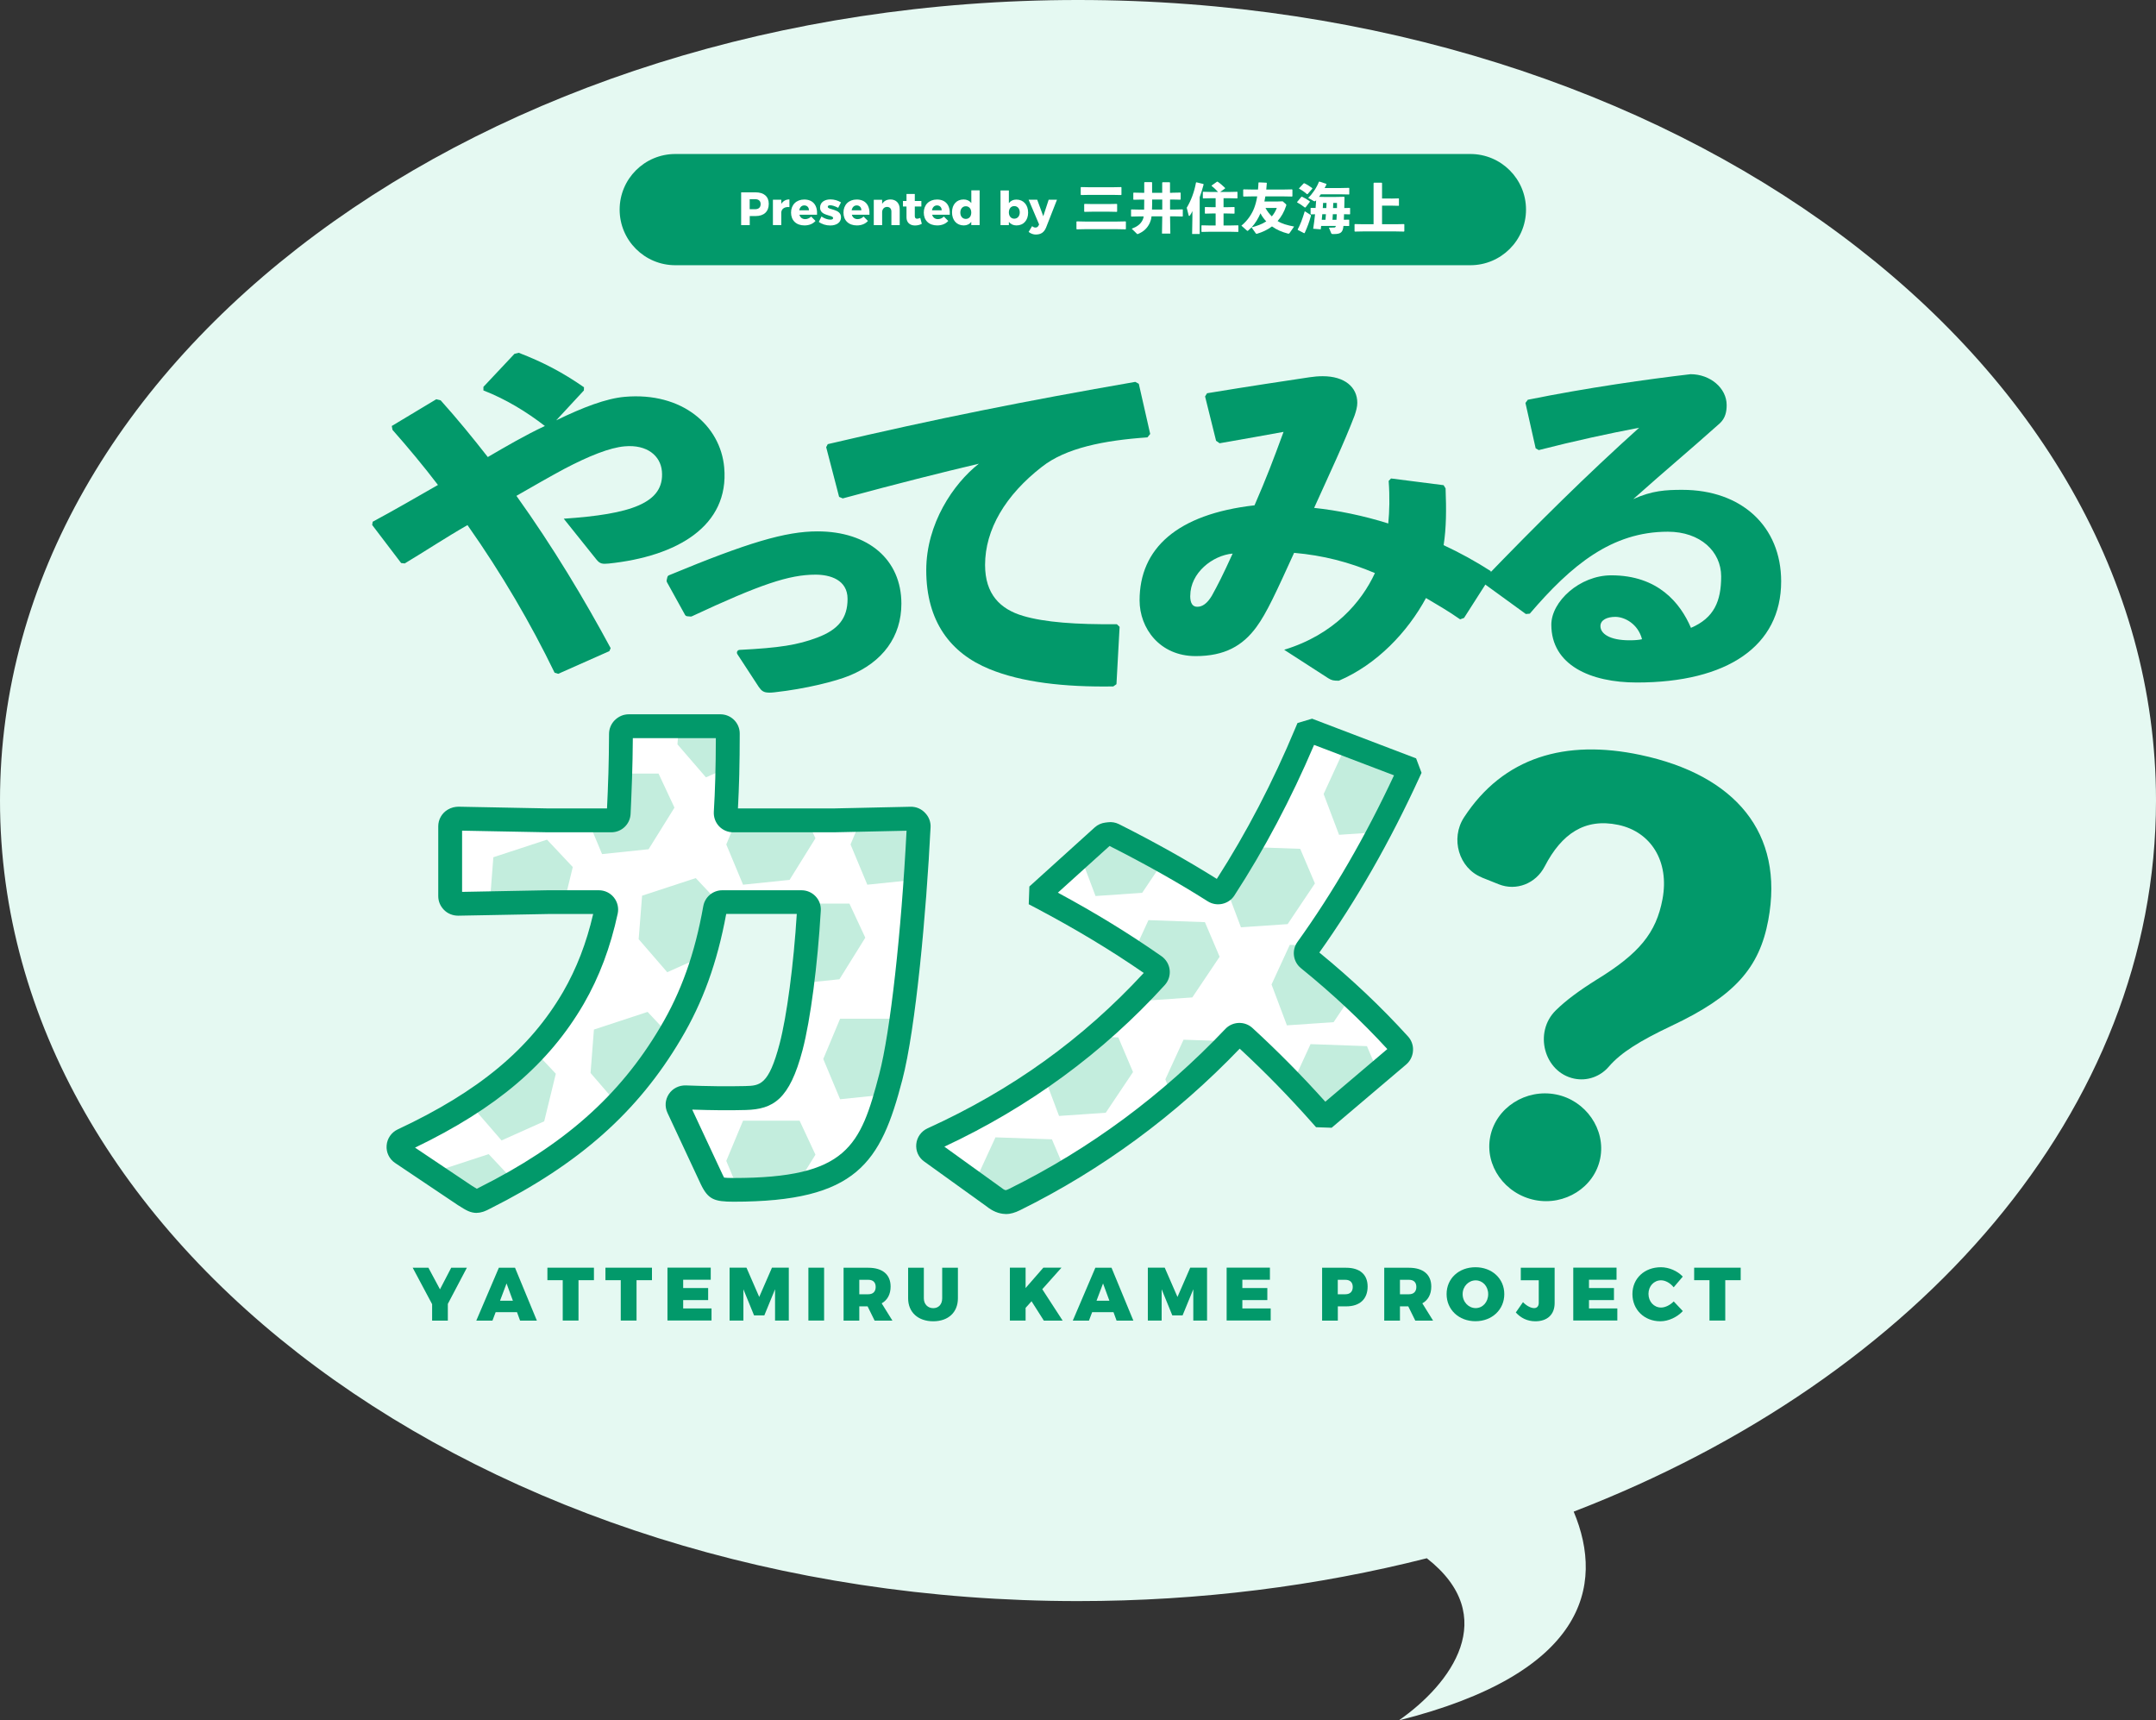 <svg width="811" height="647" viewBox="0 0 811 647" fill="none" xmlns="http://www.w3.org/2000/svg">
<rect x="0" y="0" width="811" height="647" fill="#333333" stroke="none"/>
<path fill-rule="evenodd" clip-rule="evenodd" d="M591.956 568.487C722.089 518.369 811 417.427 811 301.066C811 134.792 629.451 0 405.5 0C181.549 0 0 134.792 0 301.066C0 467.34 181.549 602.132 405.5 602.132C451.419 602.132 495.556 596.465 536.71 586.022C564.685 607.895 545.808 633.344 526.176 647C595.991 629.447 603.798 596.666 591.956 568.487Z" fill="#E5F9F2"/>
<path d="M553.081 57.916H254.027C242.46 57.916 233.084 67.28 233.084 78.83C233.084 90.38 242.46 99.743 254.027 99.743H553.081C564.648 99.743 574.024 90.38 574.024 78.83C574.024 67.28 564.648 57.916 553.081 57.916Z" fill="#02996A"/>
<path d="M289.178 76.658C289.178 79.567 287.363 81.254 284.217 81.254H282.021V84.669H278.791V72.336H284.217C287.363 72.336 289.178 73.917 289.178 76.658ZM286.117 76.763C286.117 75.54 285.357 74.908 284.048 74.908H282V78.682H284.048C285.357 78.682 286.117 78.007 286.117 76.763Z" fill="white"/>
<path d="M296.947 75.014V77.881C295.195 77.713 294.034 78.472 293.886 79.8V84.649H290.74V75.12H293.886V76.701C294.54 75.605 295.617 74.993 296.947 74.993V75.014Z" fill="white"/>
<path d="M307.335 80.749H300.706C301.002 81.824 301.804 82.414 302.881 82.414C303.683 82.414 304.485 82.077 305.119 81.445L306.765 83.089C305.794 84.185 304.359 84.775 302.606 84.775C299.482 84.775 297.561 82.857 297.561 79.948C297.561 77.038 299.545 75.036 302.522 75.036C305.858 75.036 307.547 77.27 307.335 80.728V80.749ZM304.295 79.083C304.295 77.987 303.599 77.249 302.543 77.249C301.487 77.249 300.854 77.987 300.643 79.083H304.316H304.295Z" fill="white"/>
<path d="M312.276 77.186C311.749 77.186 311.369 77.375 311.369 77.776C311.369 79.02 316.372 78.43 316.351 81.739C316.351 83.7 314.641 84.796 312.319 84.796C310.714 84.796 309.173 84.332 308.012 83.447L309.004 81.423C310.102 82.182 311.326 82.604 312.382 82.604C312.973 82.604 313.395 82.414 313.395 82.013C313.395 80.706 308.476 81.36 308.476 78.071C308.476 76.089 310.144 74.993 312.382 74.993C313.754 74.993 315.148 75.373 316.351 76.111L315.295 78.155C314.113 77.544 313.036 77.186 312.255 77.186H312.276Z" fill="white"/>
<path d="M327.054 80.749H320.425C320.721 81.824 321.523 82.414 322.6 82.414C323.402 82.414 324.204 82.077 324.837 81.445L326.484 83.089C325.513 84.185 324.077 84.775 322.325 84.775C319.201 84.775 317.279 82.857 317.279 79.948C317.279 77.038 319.264 75.036 322.241 75.036C325.576 75.036 327.265 77.27 327.054 80.728V80.749ZM324.014 79.083C324.014 77.987 323.317 77.249 322.262 77.249C321.206 77.249 320.573 77.987 320.362 79.083H324.035H324.014Z" fill="white"/>
<path d="M338.434 78.661V84.669H335.309V79.567C335.309 78.492 334.676 77.817 333.683 77.817C332.628 77.817 331.931 78.555 331.825 79.631V84.669H328.68V75.14H331.825V76.679C332.501 75.583 333.578 75.014 334.971 75.014C337.061 75.014 338.434 76.426 338.434 78.661Z" fill="white"/>
<path d="M346.752 84.163C346.055 84.564 345.105 84.796 344.176 84.796C342.318 84.796 340.988 83.721 340.988 81.76V77.67H339.658V75.583H340.988V72.948H344.113V75.583H346.583V77.67H344.113V81.254C344.113 81.95 344.43 82.266 344.978 82.266C345.295 82.266 345.696 82.139 346.161 81.95L346.752 84.163Z" fill="white"/>
<path d="M357.265 80.749H350.636C350.932 81.824 351.734 82.414 352.811 82.414C353.613 82.414 354.415 82.077 355.048 81.445L356.695 83.089C355.724 84.185 354.288 84.775 352.536 84.775C349.411 84.775 347.49 82.857 347.49 79.948C347.49 77.038 349.475 75.036 352.452 75.036C355.787 75.036 357.476 77.27 357.265 80.728V80.749ZM354.225 79.083C354.225 77.987 353.528 77.249 352.473 77.249C351.417 77.249 350.784 77.987 350.573 79.083H354.246H354.225Z" fill="white"/>
<path d="M368.497 71.599V84.648H365.351V83.426C364.696 84.311 363.725 84.775 362.543 84.775C359.862 84.775 358.109 82.814 358.109 79.842C358.109 76.869 359.862 75.014 362.48 75.014C363.704 75.014 364.696 75.499 365.372 76.363V71.578H368.518L368.497 71.599ZM365.351 79.947C365.351 78.513 364.527 77.565 363.303 77.565C362.078 77.565 361.234 78.535 361.234 79.947C361.234 81.36 362.057 82.329 363.303 82.329C364.549 82.329 365.351 81.36 365.351 79.947Z" fill="white"/>
<path d="M386.739 79.947C386.739 82.857 385.008 84.775 382.369 84.775C381.144 84.775 380.173 84.311 379.497 83.447V84.67H376.352V71.62H379.497V76.385C380.173 75.52 381.123 75.056 382.305 75.056C384.965 75.056 386.739 77.017 386.739 79.969V79.947ZM383.593 79.884C383.593 78.472 382.77 77.502 381.524 77.502C380.278 77.502 379.497 78.472 379.497 79.884C379.497 81.297 380.321 82.245 381.524 82.245C382.727 82.245 383.593 81.297 383.593 79.884Z" fill="white"/>
<path d="M389.757 88.211C388.68 88.211 387.793 87.895 386.928 87.221L388.237 85.049C388.68 85.407 389.039 85.576 389.503 85.576C390.031 85.576 390.411 85.323 390.643 84.859L390.876 84.417L386.928 75.12H390.158L392.438 81.318L394.465 75.12H397.589L393.494 85.576C392.776 87.347 391.551 88.19 389.757 88.19V88.211Z" fill="white"/>
<path d="M405.064 86.25L404.916 86.103V83.362L405.106 83.257L408.231 83.32H420.159L423.41 83.257L423.516 83.404V86.124L423.368 86.25L420.159 86.187H408.231L405.064 86.25ZM406.668 73.348L406.521 73.201V70.46L406.711 70.355L409.835 70.418H418.491L421.742 70.355L421.848 70.502V73.222L421.7 73.348L418.491 73.285H409.835L406.668 73.348ZM407.977 79.673L407.829 79.525V76.784L408.019 76.679L411.144 76.742H416.865L420.117 76.679L420.222 76.827V79.546L420.075 79.673L416.865 79.609H411.144L407.977 79.673Z" fill="white"/>
<path d="M440.932 72.484L443.994 72.421L444.12 72.526V74.993L443.994 75.098L440.932 75.035H440.13V78.808H441.735L444.796 78.745L444.922 78.851V81.317L444.796 81.423L441.735 81.359H440.13L440.236 87.853H437.09L437.195 81.359H433.163C433.036 82.477 432.804 83.13 432.508 83.826C431.495 85.997 430.017 87.157 428.159 87.958C428.033 88 427.948 88.042 427.885 88.042C427.8 88.042 427.737 88 427.674 87.937L425.71 86.019C427.653 85.281 429.046 84.353 429.827 82.688C429.996 82.287 430.144 81.929 430.207 81.38H428.645L425.605 81.444L425.457 81.317V78.893L425.584 78.766L428.645 78.83H430.376C430.418 77.586 430.418 76.3 430.418 75.056H429.489L426.449 75.119L426.302 74.993V72.568L426.428 72.442L429.489 72.505H430.418V68.647L430.566 68.499H433.226L433.374 68.647V72.505H437.174V68.689L437.322 68.542H439.961L440.109 68.689V72.505H440.911L440.932 72.484ZM437.195 75.035H433.395C433.395 76.279 433.395 77.565 433.332 78.808H437.195V75.035Z" fill="white"/>
<path d="M451.298 88H448.427L448.533 81.676V79.378C448.195 80.095 448.005 80.474 447.625 81.001C447.54 81.149 447.435 81.212 447.35 81.212C447.245 81.212 447.16 81.128 447.118 80.98L446.4 78.134C448.026 75.415 449.229 72.252 449.884 68.668L450.074 68.563L452.65 69.195L452.755 69.385C452.291 71.198 451.784 72.716 451.277 74.129V88.022L451.298 88ZM460.25 77.923H461.453L464.261 77.86L464.388 77.966V80.242L464.261 80.348L461.453 80.284H460.25V84.796H462.741L465.697 84.733L465.824 84.838V87.115L465.697 87.22L462.741 87.157H454.951L452.08 87.22L451.932 87.094V84.859L452.058 84.733L454.951 84.796H457.273V80.284H456.049L453.367 80.348L453.22 80.221V77.987L453.346 77.86L456.049 77.923H457.273V74.55H455.373L452.607 74.614L452.46 74.487V72.252L452.586 72.126L455.373 72.189H458.181C457.548 71.472 456.555 70.524 455.753 69.933L455.795 69.744L457.822 68.31L458.054 68.352C458.983 68.964 459.954 69.828 460.82 70.671V70.882L458.983 72.189H462.509L465.359 72.126L465.486 72.231V74.508L465.359 74.614L462.509 74.55H460.25V77.923Z" fill="white"/>
<path d="M483.643 76.701C483.77 76.806 483.855 76.933 483.855 77.102C483.855 77.186 483.855 77.27 483.812 77.355C483.01 79.779 481.955 81.571 480.582 83.131C482.271 84.185 484.235 84.712 486.789 85.197L485.121 87.6C484.974 87.832 484.784 87.938 484.488 87.853C482.292 87.284 480.266 86.441 478.471 85.155C476.845 86.377 474.945 87.284 472.876 87.895C472.623 87.959 472.496 87.938 472.306 87.663L470.786 85.513C470.385 85.914 469.963 86.314 469.519 86.694C469.414 86.799 469.329 86.82 469.266 86.82C469.161 86.82 469.076 86.757 468.992 86.673L466.965 84.86C469.477 82.836 470.997 80.243 471.757 78.282C472.18 77.144 472.623 75.731 472.918 73.855H471.187L467.788 73.918L467.64 73.771V71.367L467.788 71.22L471.187 71.283H473.214C473.299 70.503 473.341 69.66 473.383 68.732L473.531 68.585L476.381 68.711L476.529 68.859C476.465 69.723 476.402 70.524 476.318 71.283H482.609L486.008 71.22L486.156 71.367V73.771L486.008 73.918L482.609 73.855H475.98C475.874 74.487 475.748 75.141 475.621 75.773H480.603L482.482 75.71L483.601 76.68L483.643 76.701ZM470.807 85.492C472.707 85.007 474.671 84.354 476.318 83.257C475.452 82.351 474.692 81.339 474.143 80.222C473.299 82.14 472.243 83.953 470.807 85.492ZM476.022 78.198C476.634 79.378 477.458 80.432 478.408 81.381C479.21 80.432 479.822 79.421 480.287 78.198H476.022Z" fill="white"/>
<path d="M491.096 77.986L490.843 78.049C489.872 77.269 488.795 76.574 487.972 76.152L487.908 75.983L489.513 74.044L489.766 73.981C490.547 74.318 491.708 75.014 492.658 75.667L492.722 75.878L491.096 78.007V77.986ZM488.14 86.292C489.175 84.353 489.872 82.498 490.801 79.441L492.933 80.79C493.144 80.938 493.165 81.085 493.102 81.275C492.468 83.51 491.92 85.049 490.779 87.6L490.568 87.705L488.204 86.482L488.119 86.271L488.14 86.292ZM491.877 72.969L491.624 73.011C490.674 72.168 489.661 71.472 488.689 70.987L488.647 70.818L490.399 68.963L490.653 68.921C491.645 69.385 492.637 70.017 493.609 70.734L493.651 70.945L491.877 72.99V72.969ZM507.733 78.176L507.859 78.281V80.474L507.711 80.621L505.579 80.558C505.579 81.254 505.516 81.95 505.495 82.645L507.395 82.603L507.521 82.709V84.901L507.395 85.006L505.326 84.964V85.196C505.072 87.431 504.27 88.021 501.758 88.021H501.314C500.956 88.021 500.829 87.895 500.723 87.642L499.879 85.618C500.618 85.618 501.167 85.618 501.758 85.576C502.159 85.576 502.37 85.512 502.497 84.964H496.965C496.923 85.386 496.86 85.829 496.818 86.25L493.967 86.018C494.242 84.332 494.474 82.519 494.664 80.579L493.144 80.621L492.996 80.495V78.281L493.123 78.176L494.875 78.218C494.96 77.248 495.023 76.279 495.086 75.309L494.833 75.562C494.833 75.562 494.643 75.709 494.516 75.709C494.432 75.709 494.305 75.667 494.179 75.604L492.088 74.423C493.609 73.032 495.34 70.481 496.121 68.373L496.332 68.289L498.887 69.132L498.971 69.343C498.739 69.785 498.528 70.249 498.274 70.713H504.291L507.416 70.65L507.543 70.755V73.032L507.416 73.137L504.291 73.074H496.839C496.606 73.411 496.395 73.707 496.163 74.023L498.19 74.065H502.412L505.579 74.002L505.748 74.149C505.748 75.456 505.706 76.848 505.664 78.239L507.733 78.197V78.176ZM498.591 82.666C498.633 81.971 498.697 81.254 498.76 80.558H497.388C497.345 81.254 497.261 81.971 497.198 82.666H498.591ZM498.908 78.239C498.95 77.607 498.971 76.953 498.992 76.321H497.683C497.683 76.953 497.62 77.586 497.578 78.239H498.908ZM502.729 82.666C502.771 81.971 502.813 81.254 502.835 80.558H501.357C501.314 81.254 501.293 81.971 501.23 82.666H502.729ZM502.919 78.239C502.919 77.607 502.919 76.974 502.919 76.321H501.526C501.526 76.953 501.483 77.607 501.441 78.239H502.898H502.919Z" fill="white"/>
<path d="M523.291 74.677L526.098 74.613L526.225 74.719V77.291L526.098 77.396L523.291 77.333H519.87V84.332H524.895L528.125 84.269L528.252 84.374V86.946L528.104 87.094L524.895 87.031H512.882L509.673 87.094L509.525 86.967V84.374L509.652 84.269L512.882 84.332H516.682V68.879L516.83 68.71H519.723L519.87 68.858V74.656H523.291V74.677Z" fill="white"/>
<path d="M165.757 150.55C172.006 157.507 177.812 164.611 183.491 171.884C190.543 167.774 197.573 163.663 204.962 160.205C198.122 154.914 190.289 150.107 181.844 146.839V145.49L193.519 133.073L195.124 132.672C204.181 136.151 211.634 140.051 219.677 145.638L219.635 146.839L209.227 158.076C219.318 153.164 228.038 149.854 234.963 149.243C256.708 147.324 271.022 160.121 272.416 175.806C274.379 197.878 254.639 209.262 228.967 211.94C226.623 212.151 225.715 212.087 224.385 210.464L212.056 195.074C237.095 193.388 250.058 189.298 248.981 177.197C248.474 171.484 243.492 167.099 234.963 167.858C229.389 168.343 221.514 171.463 212.035 176.459C206.672 179.347 200.613 182.826 194.258 186.473C208.129 205.868 219.783 225.348 229.706 243.752L229.22 244.87L209.987 253.408L208.615 252.986C199.726 234.624 188.727 215.756 175.848 197.478C167.805 202.074 160.12 207.175 152.245 211.898L150.894 211.75L140 197.436L140.19 196.213C148.255 191.891 156.7 186.979 164.743 182.383C159.381 175.363 153.575 168.364 147.643 161.66L147.368 160.205L164.11 150.149L165.778 150.55H165.757Z" fill="#02996A"/>
<path d="M252.042 217.295C281.937 204.899 295.66 200.872 307.504 200.872C326.399 200.872 338.032 211.476 338.032 227.013C338.032 238.967 331.107 248.243 319.01 253.155C314.323 255.052 303.451 257.962 291.205 259.311C290.34 259.416 289.728 259.416 289.221 259.416C287.616 259.416 287.131 258.973 286.265 257.751L278.243 245.46C293.676 244.68 300.347 243.563 307.757 240.759C316.413 237.512 319.855 232.706 319.855 225.222C319.855 218.518 315.041 215.06 306.765 215.06C296.885 215.06 286.371 218.412 259.812 230.808L258.587 230.703L251.789 218.412L252.042 217.295Z" fill="#02996A"/>
<path d="M289.242 260.47C287.257 260.47 286.455 259.817 285.42 258.341L277.377 246.029C277.165 245.713 277.144 245.312 277.313 244.975C277.482 244.638 277.82 244.427 278.2 244.406C293.19 243.647 300.009 242.572 307.398 239.789C315.4 236.795 318.82 232.431 318.82 225.242C318.82 218.054 312.275 216.114 306.765 216.114C296.821 216.114 285.948 219.782 260.255 231.778C260.086 231.862 259.917 231.883 259.727 231.862L258.502 231.757C258.164 231.736 257.848 231.525 257.679 231.23L250.881 218.939C250.754 218.707 250.712 218.454 250.775 218.201L251.029 217.084C251.113 216.746 251.324 216.472 251.641 216.346C281.388 204.013 295.491 199.839 307.504 199.839C326.673 199.839 339.066 210.506 339.066 227.034C339.066 239.367 332.078 249.002 319.39 254.146C314.259 256.212 303.302 259.037 291.311 260.365C290.403 260.47 289.748 260.491 289.22 260.491L289.242 260.47ZM280.121 246.409L287.151 257.181C287.869 258.214 288.08 258.383 289.242 258.383C289.664 258.404 290.276 258.383 291.078 258.278C303.682 256.886 314.449 253.893 318.609 252.206C330.453 247.399 336.976 238.461 336.976 227.034C336.976 211.792 325.407 201.947 307.504 201.947C295.85 201.947 282.042 206.016 252.95 218.075L252.908 218.264L259.241 229.733L259.642 229.775C285.484 217.716 296.504 214.048 306.786 214.048C315.78 214.048 320.931 218.138 320.931 225.263C320.931 233.359 316.983 238.461 308.137 241.771C300.811 244.532 294.097 245.671 280.121 246.43V246.409Z" fill="#02996A"/>
<path d="M315.652 186.916L310.775 168.174L311.367 167.036C352.535 157.38 385.428 150.845 427.04 143.614L428.37 144.331L432.656 163.199L431.621 164.485C415.238 165.623 400.924 168.469 391.931 175.553C378.208 186.199 370.544 199.122 370.544 212.467C370.544 223.387 376.16 229.079 384.858 231.63C392.965 234.034 404.788 234.898 420.115 234.75L421.15 235.741L419.968 257.308L418.785 258.151C400.333 258.446 384.267 256.591 372.17 251.616C357.56 245.65 348.418 233.738 348.418 214.427C348.418 196.972 358.594 181.919 368.2 174.393C353.739 177.808 337.947 181.772 317.003 187.443L315.673 186.874L315.652 186.916Z" fill="#02996A"/>
<path d="M483.114 244.343C501.862 238.609 512.186 226.339 517.189 215.524C507.457 211.392 497.724 208.862 486.788 207.914C480.159 222.46 476.464 230.598 472.622 235.805C467.449 242.867 460.672 246.746 449.757 246.746C436.182 246.746 428.666 236.205 428.666 225.791C428.666 206.311 442.685 193.367 471.904 190.036C476.485 179.495 478.85 173.234 482.819 162.419C476.19 163.621 468.061 165.096 458.772 166.699L457.442 165.771L453.304 149.095L454.043 147.894C470.278 145.216 483.558 143.235 492.551 141.885C494.325 141.611 495.951 141.485 497.576 141.485C505.831 141.485 510.56 145.617 510.56 151.499C510.56 152.974 510.117 154.577 509.526 156.305C505.535 166.72 500.532 177.261 494.325 191.006C503.171 191.934 512.925 193.936 522.214 196.867C522.657 192.208 522.805 187 522.362 180.866L523.249 179.938L543.031 182.468L543.77 183.67C544.065 191.533 544.065 198.49 543.031 205.025C549.09 207.829 555.128 211.16 560.744 214.765L561.039 216.241L550.715 232.39L549.238 232.917C544.656 229.712 540.244 227.182 536.401 224.905C529.456 237.723 517.949 249.866 503.635 256.001C501.566 256.001 500.975 255.875 499.645 255.074L483.114 244.406V244.343ZM447.709 224.062C447.709 226.866 448.596 228.194 450.369 228.194C452.291 228.194 454.064 226.993 455.837 224.062C458.054 220.057 459.975 216.325 463.67 208.188C456.154 208.862 447.73 215.398 447.73 224.062H447.709Z" fill="#02996A"/>
<path d="M577.656 168.617L573.813 151.541L574.7 150.339C597.121 145.806 619.838 142.602 635.925 140.726C643.294 140.726 649.501 145.933 649.501 152.342C649.501 154.745 649.057 157.275 646.84 159.278C634.891 169.945 626.636 176.754 614.37 187.696C621.464 184.491 626.615 184.217 632.822 184.217C655.095 184.217 670 197.963 670 218.644C670 242.93 649.796 256.675 615.7 256.675C598.282 256.675 583.546 250.14 583.546 234.919C583.546 226.254 594.166 216.367 606.115 216.367C623.68 216.367 632.083 226.781 636.073 236.121C644.771 232.389 647.432 226.107 647.432 216.768C647.432 207.428 639.62 199.965 627.375 199.965C606.284 199.965 591.083 212.509 575.439 230.787L573.961 230.913L558.169 219.445L558.021 217.969C578.374 196.887 596.973 178.483 616.587 160.859C605.376 162.988 592.392 165.792 578.817 169.27L577.635 168.596L577.656 168.617ZM607.614 231.989C604.658 231.989 602.019 233.064 602.019 235.467C602.019 238.271 605.418 240.801 612.934 240.801C615.003 240.801 616.481 240.674 617.663 240.4C616.186 234.666 611.161 231.989 607.635 231.989H607.614Z" fill="#02996A"/>
<path d="M179.353 456.152C176.883 456.152 175.215 455.098 172.682 453.496L172.302 453.264L148.614 437.368C146.439 435.913 145.215 433.405 145.426 430.79C145.616 428.176 147.22 425.857 149.606 424.74C180.05 410.489 199.241 394.551 211.781 373.069C216.869 364.277 220.585 354.664 223.119 343.744H206.102L172.344 344.376C170.359 344.376 168.375 343.617 166.981 342.163C165.567 340.708 164.849 338.916 164.849 337.019V310.73C164.849 308.2 166.2 305.818 168.375 304.511C169.726 303.688 171.14 303.393 172.449 303.372L205.976 304.026H228.333C228.734 295.614 229.072 286.401 229.093 275.987C229.093 274.111 229.853 272.277 231.141 270.948C232.619 269.431 234.519 268.629 236.483 268.629H271.001C272.817 268.629 274.548 269.304 275.878 270.506C277.398 271.876 278.285 273.837 278.264 275.924C278.264 287.055 278.031 296.057 277.588 304.026H313.753L342.508 303.393C344.661 303.33 346.752 304.258 348.166 305.902L348.335 306.092C349.517 307.462 350.151 309.275 350.045 311.13C348.44 343.491 344.429 387.004 339.426 406.104C331.319 437.263 322.409 451.936 276.005 451.936C268.742 451.936 266.399 451.134 263.633 445.421L251.071 418.521C249.994 416.202 250.184 413.567 251.599 411.437C253.013 409.308 255.441 408.128 257.954 408.191C266.504 408.528 273.619 408.591 280.311 408.444C285.801 408.275 289.136 408.191 293.253 392.527C295.977 382.155 298.531 362.717 299.714 343.702H273.176C269.798 362.022 264.351 377.032 256.096 390.862C239.966 418.141 217.841 437.79 184.378 454.529C182.689 455.456 181.105 456.11 179.416 456.11L179.353 456.152Z" fill="white"/>
<mask id="mask0_2727_6682" style="mask-type:luminance" maskUnits="userSpaceOnUse" x="149" y="273" width="197" height="179">
<path d="M271.677 339.253C270.326 339.253 269.186 340.244 268.953 341.572C265.723 359.787 260.424 374.797 252.19 388.606C234.773 418.036 211.486 435.956 182.309 450.565C181.084 451.24 180.092 451.683 179.374 451.683C178.15 451.683 177.179 451.008 174.709 449.469L151.126 433.637C149.332 432.435 149.543 429.736 151.527 428.809C181.211 414.916 201.88 398.936 215.666 375.324C221.092 365.964 225.251 355.276 227.996 342.584C228.376 340.877 227.025 339.253 225.272 339.253H206.123L172.281 339.886C171.5 339.886 170.761 339.591 170.233 339.043L170.148 338.958C169.642 338.431 169.367 337.757 169.367 337.019V310.73C169.367 309.76 169.874 308.853 170.718 308.347L170.887 308.242C171.331 307.968 171.858 307.842 172.386 307.842L205.912 308.495H229.98C231.458 308.495 232.683 307.336 232.767 305.86C233.189 296.9 233.59 287.034 233.612 275.987C233.612 275.27 233.886 274.574 234.393 274.047L234.519 273.921C235.047 273.373 235.765 273.078 236.525 273.078H271.043C271.74 273.078 272.395 273.331 272.901 273.794C273.492 274.321 273.83 275.08 273.83 275.882C273.83 286.612 273.619 296.5 273.049 305.544C272.944 307.146 274.21 308.495 275.815 308.495H313.796L342.635 307.863C343.458 307.863 344.26 308.2 344.809 308.832L344.936 308.98C345.4 309.528 345.654 310.224 345.612 310.919C343.859 346.295 339.742 387.446 335.119 404.965C327.518 434.164 320.404 447.445 276.026 447.445C269.65 447.445 269.397 447.002 267.687 443.461L255.167 416.624C254.28 414.726 255.716 412.597 257.806 412.681C265.639 412.997 273.049 413.103 280.438 412.934C288.039 412.702 292.937 411.395 297.603 393.687C300.643 382.113 303.218 361.136 304.316 342.184C304.401 340.582 303.134 339.253 301.529 339.253H271.74H271.677Z" fill="white"/>
</mask>
<g mask="url(#mask0_2727_6682)">
<path d="M247.713 290.912L253.709 303.73L243.976 319.373L226.474 321.207L220.141 306.049L226.474 290.912H247.713Z" fill="#C3EDDD"/>
<path d="M300.768 302.423L306.743 315.241L297.01 330.904L279.508 332.717L273.195 317.581L279.508 302.423H300.768Z" fill="#C3EDDD"/>
<path d="M300.768 421.451L306.743 434.247L297.01 449.911L279.508 451.724L273.195 436.587L279.508 421.451H300.768Z" fill="#C3EDDD"/>
<path d="M319.516 339.823L325.491 352.64L315.758 368.283L298.256 370.096L291.943 354.959L298.256 339.823H319.516Z" fill="#C3EDDD"/>
<path d="M337.25 383.125L343.246 395.921L333.513 411.585L316.011 413.398L309.678 398.261L316.011 383.125H337.25Z" fill="#C3EDDD"/>
<path d="M347.51 302.423L353.485 315.241L343.752 330.904L326.25 332.717L319.938 317.581L326.25 302.423H347.51Z" fill="#C3EDDD"/>
<path d="M205.762 315.768L215.453 326.077L211.104 343.976L195.037 351.164L184.312 338.747L185.579 322.388L205.762 315.768Z" fill="#C3EDDD"/>
<path d="M199.387 393.497L209.078 403.806L204.707 421.704L188.662 428.893L177.916 416.476L179.183 400.116L199.387 393.497Z" fill="#C3EDDD"/>
<path d="M183.807 434.037L193.498 444.346L189.148 462.245L173.082 469.433L162.336 457.016L163.624 440.657L183.807 434.037Z" fill="#C3EDDD"/>
<path d="M243.596 380.552L253.287 390.861L248.938 408.781L232.871 415.949L222.146 403.531L223.413 387.193L243.596 380.552Z" fill="#C3EDDD"/>
<path d="M261.711 330.229L271.402 340.538L267.053 358.437L250.986 365.626L240.24 353.209L241.528 336.849L261.711 330.229Z" fill="#C3EDDD"/>
<path d="M276.278 256.95L285.969 267.259L281.619 285.158L265.553 292.347L254.828 279.929L256.095 263.57L276.278 256.95Z" fill="#C3EDDD"/>
</g>
<path d="M179.353 456.152C176.883 456.152 175.215 455.098 172.682 453.496L172.302 453.264L148.614 437.368C146.439 435.913 145.215 433.405 145.426 430.79C145.616 428.176 147.22 425.857 149.606 424.74C180.05 410.489 199.241 394.551 211.781 373.069C216.869 364.277 220.585 354.664 223.119 343.744H206.102L172.344 344.376C170.359 344.376 168.375 343.617 166.981 342.163C165.567 340.708 164.849 338.916 164.849 337.019V310.73C164.849 308.2 166.2 305.818 168.375 304.511C169.726 303.688 171.14 303.393 172.449 303.372L205.976 304.026H228.333C228.734 295.614 229.072 286.401 229.093 275.987C229.093 274.111 229.853 272.277 231.141 270.948C232.619 269.431 234.519 268.629 236.483 268.629H271.001C272.817 268.629 274.548 269.304 275.878 270.506C277.398 271.876 278.285 273.837 278.264 275.924C278.264 287.055 278.031 296.057 277.588 304.026H313.753L342.508 303.393C344.661 303.33 346.752 304.258 348.166 305.902L348.335 306.092C349.517 307.462 350.151 309.275 350.045 311.13C348.44 343.491 344.429 387.004 339.426 406.104C331.319 437.263 322.409 451.936 276.005 451.936C268.742 451.936 266.399 451.134 263.633 445.421L251.071 418.521C249.994 416.202 250.184 413.567 251.599 411.437C253.013 409.308 255.441 408.128 257.954 408.191C266.504 408.528 273.619 408.591 280.311 408.444C285.801 408.275 289.136 408.191 293.253 392.527C295.977 382.155 298.531 362.717 299.714 343.702H273.176C269.798 362.022 264.351 377.032 256.096 390.862C239.966 418.141 217.841 437.79 184.378 454.529C182.689 455.456 181.105 456.11 179.416 456.11L179.353 456.152ZM156.109 431.592L177.495 445.927C178.192 446.37 178.889 446.813 179.353 447.066C179.543 446.981 179.818 446.834 180.176 446.644C212.14 430.643 233.126 412.07 248.327 386.35C256.223 373.111 261.374 358.649 264.541 340.813C265.153 337.335 268.172 334.805 271.698 334.805H301.487C303.493 334.805 305.414 335.627 306.786 337.082C308.158 338.516 308.876 340.476 308.75 342.458C307.567 362.886 304.886 383.441 301.909 394.846C296.99 413.567 290.846 417.151 280.544 417.446C274.379 417.614 267.919 417.551 260.382 417.298L271.74 441.605C271.93 441.985 272.183 442.512 272.373 442.87C272.986 442.955 274.21 443.018 276.005 443.018C318.757 443.018 323.697 431.022 330.748 403.89C334.865 388.29 339.046 350.848 341.009 312.416L313.859 313.007H275.772C273.767 313.007 271.846 312.184 270.473 310.73C269.101 309.275 268.404 307.314 268.51 305.312C268.995 297.448 269.249 288.615 269.27 277.61H238.045C237.982 288.214 237.602 297.575 237.2 306.113C237.01 309.992 233.822 313.007 229.938 313.007H205.87L173.822 312.395V335.417L206.018 334.805H225.251C227.468 334.805 229.537 335.796 230.909 337.504C232.281 339.211 232.809 341.425 232.366 343.554C229.621 356.266 225.441 367.398 219.551 377.58C206.419 400.095 186.785 416.834 156.13 431.592H156.109Z" fill="#02996A"/>
<path d="M378.314 456.552C378.314 456.552 378.145 456.552 378.06 456.552C375.675 456.468 373.352 455.498 371.114 453.706L347.638 436.82C345.505 435.302 344.408 432.835 344.661 430.242C344.914 427.67 346.54 425.414 348.904 424.339C380.615 409.919 407.237 390.798 430.229 365.9C417.772 357.299 404.408 349.267 389.461 341.382L386.97 340.075L387.202 333.392L411.776 311.172C412.874 310.181 414.247 309.549 415.724 309.359L416.738 309.233C418.195 309.043 419.63 309.296 420.939 309.949C434.472 316.759 446.506 323.505 457.717 330.525C468.843 313.217 478.765 294.18 487.231 273.878L488.055 271.918L493.544 270.273L532.686 285.199L534.734 290.638L533.953 292.325C522.911 316.464 510.244 338.621 496.288 358.227C508.491 368.198 519.702 378.824 529.667 389.807C530.765 391.009 531.419 392.59 531.525 394.213C531.673 396.574 530.722 398.809 528.991 400.306L500.912 424.128L495.043 423.918L493.776 422.484C484.888 412.449 475.894 403.236 466.33 394.382C442.22 419.511 414.437 439.94 383.697 455.14C381.755 456.109 379.96 456.594 378.335 456.594L378.314 456.552Z" fill="white"/>
<mask id="mask1_2727_6682" style="mask-type:luminance" maskUnits="userSpaceOnUse" x="349" y="274" width="181" height="179">
<path d="M418.914 313.913C432.426 320.722 444.903 327.679 456.726 335.184C458.013 336.006 459.724 335.648 460.547 334.362C472.116 316.59 482.377 297.11 491.371 275.565L493.355 274.975L529.183 288.636L529.858 290.428C519.07 314.018 506.487 336.323 491.687 356.898C490.822 358.1 491.054 359.723 492.194 360.651C504.524 370.623 515.966 381.353 526.311 392.78C526.734 393.243 526.987 393.855 527.029 394.487V394.55C527.093 395.436 526.734 396.279 526.058 396.848L499.309 419.553L497.113 419.469C487.824 408.97 478.281 399.231 468.105 389.891C466.986 388.858 465.255 388.943 464.199 390.039C441.377 414.072 414.227 434.985 381.672 451.071C380.426 451.682 379.181 452.083 378.209 452.062C376.985 452.019 375.528 451.535 373.86 450.143L350.257 433.172C348.526 431.929 348.8 429.272 350.764 428.387C383.699 413.419 411.524 393.096 434.853 367.46C435.972 366.217 435.761 364.256 434.389 363.307C421.658 354.411 407.577 345.852 391.573 337.398L391.637 335.416L414.797 314.461C415.219 314.081 415.747 313.828 416.317 313.765L417.309 313.639C417.858 313.575 418.428 313.66 418.935 313.913H418.914Z" fill="white"/>
</mask>
<g mask="url(#mask1_2727_6682)">
<path d="M434.39 307.461L439.921 320.469L429.64 335.774L412.095 336.976L406.311 321.628L413.151 306.702L434.39 307.461Z" fill="#C3EDDD"/>
<path d="M453.243 346.8L458.774 359.808L448.493 375.113L430.948 376.315L425.143 360.967L432.004 346.042L453.243 346.8Z" fill="#C3EDDD"/>
<path d="M489.089 319.225L494.62 332.232L484.36 347.538L466.794 348.739L461.01 333.392L467.871 318.487L489.089 319.225Z" fill="#C3EDDD"/>
<path d="M525.995 284.44L531.526 297.448L521.245 312.753L503.7 313.955L497.895 298.607L504.756 283.681L525.995 284.44Z" fill="#C3EDDD"/>
<path d="M506.382 356.076L511.913 369.105L501.653 384.41L484.087 385.612L478.303 370.243L485.164 355.338L506.382 356.076Z" fill="#C3EDDD"/>
<path d="M395.69 428.471L401.222 441.499L390.94 456.805L373.375 458.006L367.59 442.638L374.451 427.733L395.69 428.471Z" fill="#C3EDDD"/>
<path d="M420.665 390.144L426.197 403.173L415.936 418.478L398.371 419.68L392.586 404.311L399.447 389.406L420.665 390.144Z" fill="#C3EDDD"/>
<path d="M514.192 393.433L519.724 406.441L509.463 421.746L491.898 422.948L486.113 407.6L492.975 392.674L514.192 393.433Z" fill="#C3EDDD"/>
<path d="M466.437 391.747L471.968 404.775L461.686 420.081L444.142 421.282L438.357 405.914L445.198 391.009L466.437 391.747Z" fill="#C3EDDD"/>
</g>
<path d="M378.314 456.552C378.314 456.552 378.145 456.552 378.06 456.552C375.675 456.468 373.352 455.498 371.114 453.706L347.638 436.82C345.505 435.302 344.408 432.835 344.661 430.242C344.914 427.67 346.54 425.414 348.904 424.339C380.615 409.919 407.237 390.798 430.229 365.9C417.772 357.299 404.408 349.267 389.461 341.382L386.97 340.075L387.202 333.392L411.776 311.172C412.874 310.181 414.247 309.549 415.724 309.359L416.738 309.233C418.195 309.043 419.63 309.296 420.939 309.949C434.472 316.759 446.506 323.505 457.717 330.525C468.843 313.217 478.765 294.18 487.231 273.878L488.055 271.918L493.544 270.273L532.686 285.199L534.734 290.638L533.953 292.325C522.911 316.464 510.244 338.621 496.288 358.227C508.491 368.198 519.702 378.824 529.667 389.807C530.765 391.009 531.419 392.59 531.525 394.213C531.673 396.574 530.722 398.809 528.991 400.306L500.912 424.128L495.043 423.918L493.776 422.484C484.888 412.449 475.894 403.236 466.33 394.382C442.22 419.511 414.437 439.94 383.697 455.14C381.755 456.109 379.96 456.594 378.335 456.594L378.314 456.552ZM355.259 431.254L376.709 446.707C377.659 447.487 378.187 447.592 378.335 447.592C378.314 447.592 378.757 447.529 379.665 447.065C409.94 432.097 437.28 411.88 460.926 386.961C463.649 384.094 468.209 383.925 471.123 386.603C480.687 395.373 489.68 404.48 498.526 414.325L521.855 394.529C512.144 383.946 501.229 373.722 489.364 364.108C486.387 361.705 485.796 357.383 488.034 354.263C501.44 335.627 513.643 314.545 524.368 291.587L494.304 280.14C485.669 300.42 475.577 319.478 464.304 336.808C462.15 340.117 457.653 341.087 454.296 338.958C443.086 331.853 430.989 325.044 417.371 318.15L397.927 335.711C412.114 343.364 424.908 351.206 436.921 359.618C438.631 360.82 439.75 362.696 439.982 364.762C440.215 366.849 439.539 368.915 438.146 370.454C415.007 395.9 387.117 416.349 355.238 431.233L355.259 431.254Z" fill="#02996A"/>
<path d="M557.366 329.955C548.794 326.519 545.48 315.388 550.716 307.377C565.558 284.651 588.908 277.947 617.05 283.913C652.624 291.439 671.287 313.174 665.144 346.083C661.787 364.066 652.455 374.628 628.746 385.801C616.691 391.514 609.703 395.899 605.206 401.106C601.892 404.964 596.93 406.651 592.117 405.639C580.843 403.257 576.789 388.226 585.255 379.94C589.055 376.209 593.975 372.583 600.287 368.619C616.649 358.627 622.983 350.848 625.368 338.135C628.028 323.884 620.977 312.816 608.753 310.223C596.17 307.567 587.43 313.533 581.054 325.845C577.697 332.338 570.329 335.163 563.805 332.57L557.324 329.977L557.366 329.955ZM601.934 435.66C599.759 446.559 588.57 453.537 577.423 451.323C566.064 449.068 558.401 438.337 560.575 427.438C562.75 416.538 573.981 409.35 585.34 411.605C596.487 413.819 604.108 424.739 601.934 435.66Z" fill="#02996A"/>
<path d="M168.458 490.347V496.65H162.547V490.473L155.242 476.77H161.154L165.503 484.887L169.725 476.77H175.615L168.458 490.368V490.347Z" fill="#02996A"/>
<path d="M194.491 493.467H186.448L185.244 496.65H179.164L187.651 476.77H193.731L201.944 496.65H195.632L194.47 493.467H194.491ZM192.929 489.166L190.544 482.673L188.095 489.166H192.929Z" fill="#02996A"/>
<path d="M223.414 476.749V481.45H217.608V496.629H211.676V481.45H205.912V476.749H223.414Z" fill="#02996A"/>
<path d="M245.244 476.749V481.45H239.438V496.629H233.506V481.45H227.742V476.749H245.244Z" fill="#02996A"/>
<path d="M267.35 476.749V481.281H256.984V484.401H266.379V488.934H256.984V492.075H267.645V496.608H251.072V476.728H267.35V476.749Z" fill="#02996A"/>
<path d="M280.796 476.749L285.589 487.753L290.381 476.749H296.715V496.629H291.542V484.865L287.51 494.689H283.646L279.635 484.865V496.629H274.441V476.749H280.775H280.796Z" fill="#02996A"/>
<path d="M309.995 476.749V496.629H304.084V476.749H309.995Z" fill="#02996A"/>
<path d="M328.995 496.65L326.356 491.295H323.232V496.65H317.32V476.77H326.61C331.951 476.77 335.012 479.321 335.012 483.832C335.012 486.784 333.809 488.934 331.655 490.157L335.688 496.65H328.974H328.995ZM323.232 486.742H326.61C328.362 486.742 329.396 485.772 329.396 484.001C329.396 482.23 328.383 481.303 326.61 481.303H323.232V486.742Z" fill="#02996A"/>
<path d="M351.058 491.97C353.021 491.97 354.415 490.579 354.415 488.26V476.77H360.326V488.26C360.326 493.53 356.716 496.903 351.037 496.903C345.358 496.903 341.6 493.53 341.6 488.26V476.77H347.511V488.26C347.511 490.558 349.073 491.97 351.058 491.97Z" fill="#02996A"/>
<path d="M392.65 496.65L388.026 489.377L385.788 491.864V496.629H379.877V476.749H385.788V484.401L392.46 476.749H399.279L392.059 484.844L399.722 496.65H392.65Z" fill="#02996A"/>
<path d="M418.87 493.467H410.827L409.623 496.65H403.543L412.03 476.77H418.11L426.323 496.65H420.01L418.849 493.467H418.87ZM417.308 489.166L414.922 482.673L412.473 489.166H417.308Z" fill="#02996A"/>
<path d="M438.126 476.749L442.919 487.753L447.711 476.749H454.045V496.629H448.872V484.865L444.84 494.689H440.976L436.965 484.865V496.629H431.771V476.749H438.105H438.126Z" fill="#02996A"/>
<path d="M477.69 476.749V481.281H467.323V484.401H476.718V488.934H467.323V492.075H477.985V496.608H461.412V476.728H477.69V476.749Z" fill="#02996A"/>
<path d="M514.446 483.832C514.446 488.576 511.49 491.295 506.36 491.295H503.236V496.65H497.324V476.77H506.36C511.512 476.77 514.446 479.321 514.446 483.832ZM508.851 484.001C508.851 482.272 507.838 481.303 506.065 481.303H503.215V486.742H506.065C507.817 486.742 508.851 485.772 508.851 484.001Z" fill="#02996A"/>
<path d="M532.37 496.65L529.731 491.295H526.607V496.65H520.695V476.77H529.985C535.326 476.77 538.387 479.321 538.387 483.832C538.387 486.784 537.184 488.934 535.03 490.157L539.063 496.65H532.349H532.37ZM526.607 486.742H529.985C531.737 486.742 532.771 485.772 532.771 484.001C532.771 482.23 531.758 481.303 529.985 481.303H526.607V486.742Z" fill="#02996A"/>
<path d="M565.854 486.677C565.854 492.517 561.251 496.881 555.002 496.881C548.753 496.881 544.15 492.538 544.15 486.677C544.15 480.817 548.753 476.579 555.002 476.579C561.251 476.579 565.854 480.859 565.854 486.677ZM550.188 486.698C550.188 489.713 552.469 491.948 555.087 491.948C557.704 491.948 559.795 489.713 559.795 486.698C559.795 483.684 557.683 481.512 555.087 481.512C552.49 481.512 550.188 483.705 550.188 486.698Z" fill="#02996A"/>
<path d="M577.55 496.903C574.51 496.903 572.103 495.68 570.182 493.593L572.884 489.714C574.383 491.253 575.988 491.949 577.064 491.949C578.141 491.949 578.817 491.274 578.817 489.925V481.471H572.061V476.77H584.791V490.073C584.791 494.416 581.983 496.903 577.55 496.903Z" fill="#02996A"/>
<path d="M608.078 476.749V481.281H597.712V484.401H607.107V488.934H597.712V492.075H608.374V496.608H591.801V476.728H608.078V476.749Z" fill="#02996A"/>
<path d="M624.841 481.491C622.139 481.491 620.091 483.684 620.091 486.593C620.091 489.502 622.139 491.737 624.841 491.737C626.382 491.737 628.219 490.83 629.591 489.439L633.011 493.065C630.858 495.384 627.586 496.902 624.567 496.902C618.507 496.902 614.053 492.538 614.053 486.656C614.053 480.774 618.592 476.579 624.757 476.579C627.776 476.579 630.985 477.949 632.99 480.1L629.57 484.126C628.325 482.545 626.467 481.491 624.82 481.491H624.841Z" fill="#02996A"/>
<path d="M654.777 476.749V481.45H648.972V496.629H643.039V481.45H637.275V476.749H654.777Z" fill="#02996A"/>
</svg>
